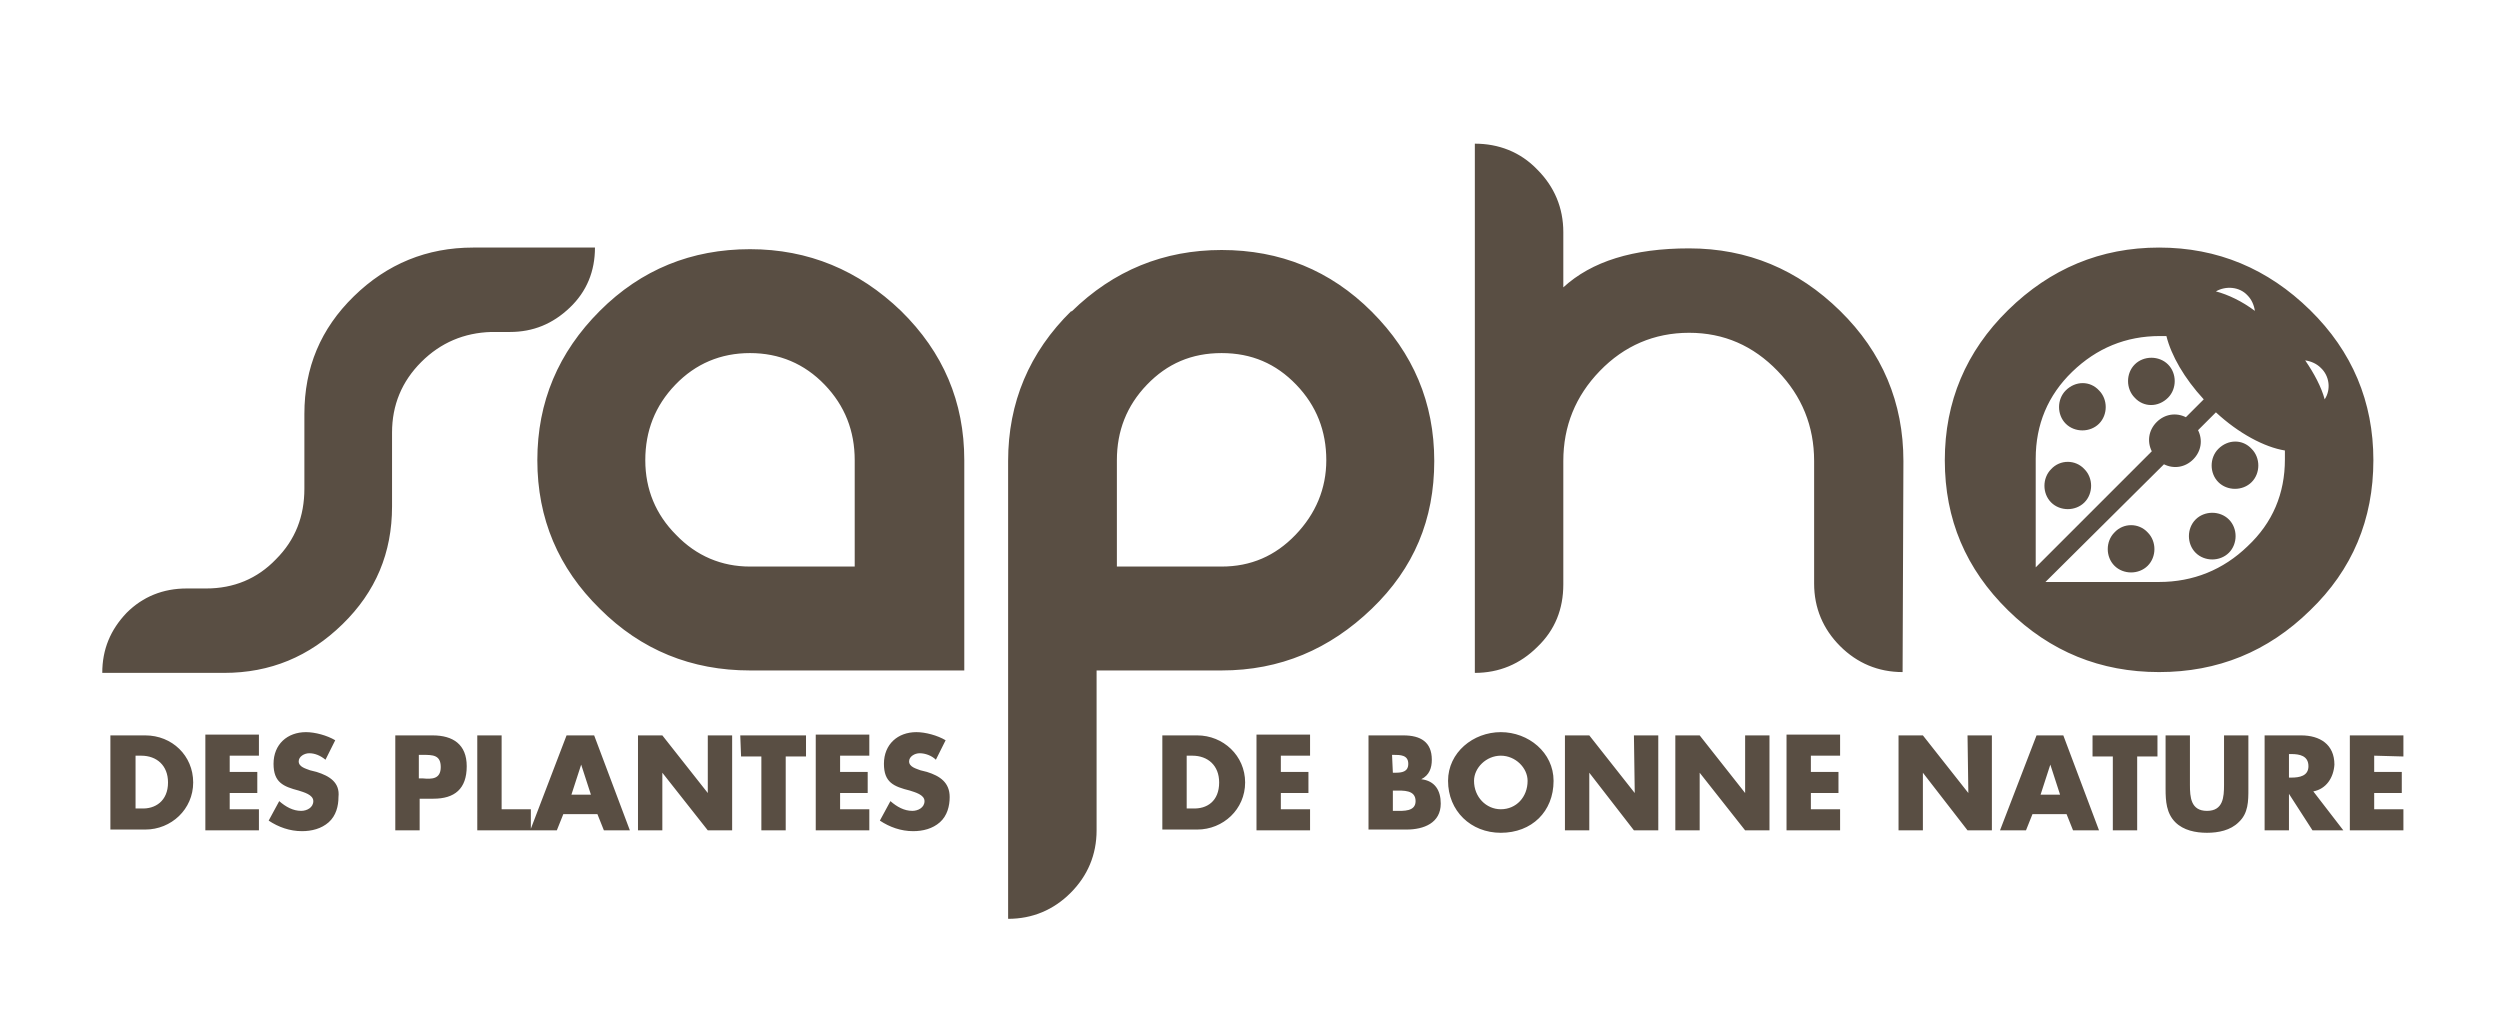 <?xml version="1.0" encoding="utf-8"?>
<!-- Generator: Adobe Illustrator 25.2.3, SVG Export Plug-In . SVG Version: 6.00 Build 0)  -->
<svg version="1.1" id="Calque_1" xmlns="http://www.w3.org/2000/svg" xmlns:xlink="http://www.w3.org/1999/xlink" x="0px" y="0px"
	 viewBox="0 0 308 124.9" style="enable-background:new 0 0 308 124.9;" xml:space="preserve">
<style type="text/css">
	.st0{fill:#594E43;}
</style>
<path class="st0" d="M270.5,64c-1.1,1.1-1.1,3,0,4.1s3,1.1,4.1,0s1.1-3,0-4.1S271.6,62.9,270.5,64 M267.1,49c1.1-1.1,1.1-3,0-4.1
	s-3-1.1-4.1,0s-1.1,3,0,4.1C264.1,50.2,265.9,50.2,267.1,49 M273.3,55.3c-1.1,1.1-1.1,3,0,4.1s3,1.1,4.1,0s1.1-3,0-4.1
	C276.3,54.1,274.5,54.1,273.3,55.3 M260.5,65.6c-1.1,1.1-1.1,3,0,4.1s3,1.1,4.1,0s1.1-3,0-4.1C263.5,64.4,261.6,64.4,260.5,65.6
	 M252.7,57.8c-1.1,1.1-1.1,3,0,4.1s3,1.1,4.1,0c1.1-1.1,1.1-3,0-4.1C255.7,56.6,253.8,56.6,252.7,57.8 M254.5,48.1
	c-1.1,1.1-1.1,3,0,4.1s3,1.1,4.1,0s1.1-3,0-4.1C257.5,46.9,255.7,46.9,254.5,48.1 M137.6,69.8h12.9c3.6,0,6.6-1.3,9.1-3.9
	s3.8-5.7,3.8-9.2c0-3.6-1.2-6.7-3.7-9.3s-5.5-3.9-9.2-3.9s-6.7,1.3-9.2,3.9c-2.5,2.6-3.7,5.7-3.7,9.3L137.6,69.8L137.6,69.8z
	 M135.1,82.6v0.2v19.5c0,3-1.1,5.6-3.2,7.7c-2.1,2.1-4.7,3.2-7.7,3.2V56.8c0-7.2,2.6-13.4,7.8-18.5v0.1l0,0
	c5.2-5.1,11.4-7.6,18.5-7.6c7.2,0,13.4,2.5,18.5,7.6s7.7,11.2,7.7,18.4S174.2,70,169,75s-11.3,7.6-18.5,7.6H135.1L135.1,82.6z
	 M105.3,56.7c0-3.6-1.2-6.7-3.7-9.3s-5.6-3.9-9.2-3.9s-6.7,1.3-9.2,3.9c-2.5,2.6-3.7,5.7-3.7,9.3s1.3,6.7,3.8,9.2
	c2.5,2.6,5.6,3.9,9.1,3.9h12.9L105.3,56.7L105.3,56.7z M111,38.3c5.2,5.1,7.8,11.2,7.8,18.4v25.9H92.4c-7.2,0-13.4-2.5-18.5-7.6
	c-5.1-5-7.7-11.1-7.7-18.3s2.6-13.3,7.7-18.4s11.3-7.6,18.5-7.6C99.6,30.7,105.8,33.3,111,38.3 M296.1,93.2v-2.6h-6.6v11.7h6.6v-2.6
	h-3.6v-2h3.4v-2.6h-3.4v-2L296.1,93.2L296.1,93.2z M284.4,94.4c0-1.3-1.1-1.5-2.1-1.5H282v2.9h0.3C283.3,95.8,284.4,95.6,284.4,94.4
	 M285,97.5l3.7,4.8h-3.8l-2.9-4.5l0,0v4.5h-3V90.6h4.5c2.3,0,4.1,1.1,4.1,3.6C287.5,95.8,286.6,97.2,285,97.5 M274,96.7
	c0,1.5-0.1,3.2-2.1,3.2s-2.1-1.7-2.1-3.2v-6.1h-3v6.6c0,1.5,0.1,3,1.2,4.1c1,1,2.5,1.3,3.9,1.3s2.9-0.3,3.9-1.3
	c1.2-1.1,1.2-2.6,1.2-4.1v-6.6h-3V96.7L274,96.7z M257.8,93.2h2.5v9.1h3v-9.1h2.5v-2.6h-8V93.2z M253.8,97.9l-1.2-3.7l0,0l-1.2,3.7
	H253.8z M254.2,90.6l4.4,11.7h-3.2l-0.8-2h-4.2l-0.8,2h-3.2l4.5-11.7H254.2z M242.5,97.7L242.5,97.7l-5.6-7.1h-3v11.7h3v-7.1l0,0
	l5.5,7.1h3V90.6h-3L242.5,97.7L242.5,97.7z M220.1,102.3h6.6v-2.6h-3.6v-2h3.4v-2.6h-3.4v-2h3.6v-2.6h-6.6V102.3z M215,97.7
	L215,97.7l-5.6-7.1h-3v11.7h3v-7.1l0,0l5.6,7.1h3V90.6h-3V97.7L215,97.7z M201.4,97.7L201.4,97.7l-5.6-7.1h-3v11.7h3v-7.1l0,0
	l5.5,7.1h3V90.6h-3L201.4,97.7L201.4,97.7z M188.2,96.2c0-1.6-1.5-3.1-3.3-3.1s-3.3,1.5-3.3,3.1c0,2,1.5,3.5,3.3,3.5
	C186.8,99.7,188.2,98.2,188.2,96.2 M191.4,96.2c0,3.8-2.7,6.4-6.5,6.4c-3.7,0-6.5-2.7-6.5-6.4c0-3.5,3.1-6,6.5-6
	S191.4,92.7,191.4,96.2 M174.4,98.7c0-1.4-1.5-1.3-2.5-1.3h-0.3v2.5h0.4C172.9,99.9,174.4,100,174.4,98.7 M171.6,95.2h0.3
	c0.8,0,1.6-0.1,1.6-1.1c0-1.1-1-1.1-1.8-1.1h-0.2L171.6,95.2L171.6,95.2z M177.5,99c0,2.4-2.1,3.2-4.2,3.2h-4.7V90.6h4.3
	c2.1,0,3.5,0.8,3.5,3c0,1-0.3,1.9-1.3,2.4l0,0C176.8,96.2,177.5,97.4,177.5,99 M154.8,102.3h6.6v-2.6h-3.6v-2h3.4v-2.6h-3.4v-2h3.6
	v-2.6h-6.6V102.3z M150.2,96.4c0-2.1-1.4-3.3-3.3-3.3h-0.7v6.5h0.7C148.7,99.7,150.2,98.7,150.2,96.4 M153.4,96.4
	c0,3.3-2.7,5.8-5.9,5.8h-4.3V90.6h4.3C150.7,90.6,153.4,93.1,153.4,96.4 M114.2,95.1l-0.8-0.2c-0.5-0.2-1.4-0.4-1.4-1.1
	c0-0.6,0.7-1,1.3-1c0.7,0,1.5,0.3,2,0.8l1.2-2.4c-1-0.6-2.5-1-3.6-1c-2.3,0-4,1.5-4,3.9c0,2.3,1.2,2.8,3.2,3.3
	c0.6,0.2,1.8,0.5,1.8,1.3s-0.8,1.2-1.5,1.2c-1,0-1.9-0.5-2.7-1.2l-1.3,2.4c1.2,0.8,2.6,1.3,4.1,1.3c1.2,0,2.4-0.3,3.3-1.1
	c0.9-0.8,1.2-2,1.2-3.1C117,96.4,115.8,95.6,114.2,95.1 M100.5,102.3h6.6v-2.6h-3.6v-2h3.4v-2.6h-3.4v-2h3.6v-2.6h-6.6V102.3
	L100.5,102.3z M91.3,93.2h2.5v9.1h3v-9.1h2.5v-2.6h-8.1L91.3,93.2L91.3,93.2z M87.2,97.7L87.2,97.7l-5.6-7.1h-3v11.7h3v-7.1l0,0
	l5.6,7.1h3V90.6h-3V97.7z M72.8,97.9l-1.2-3.7l0,0l-1.2,3.7H72.8z M73.2,90.6l4.4,11.7h-3.2l-0.8-2h-4.2l-0.8,2h-3.2l0,0h-6.6V90.6
	h3v9.1h3.6v2.4l4.4-11.5H73.2z M54.3,94.5c0-1.5-1-1.5-2.2-1.5h-0.5v2.9h0.5C53.2,96,54.3,96,54.3,94.5 M57.5,94.4
	c0,2.8-1.5,4-4.1,4h-1.7v3.9h-3V90.6h4.6C55.8,90.6,57.5,91.7,57.5,94.4 M39,95.1l-0.8-0.2c-0.5-0.2-1.4-0.4-1.4-1.1
	c0-0.6,0.7-1,1.3-1c0.7,0,1.4,0.3,2,0.8l1.2-2.4c-1-0.6-2.5-1-3.6-1c-2.3,0-4,1.5-4,3.9c0,2.3,1.2,2.8,3.1,3.3
	c0.6,0.2,1.8,0.5,1.8,1.3s-0.8,1.2-1.5,1.2c-1,0-1.9-0.5-2.7-1.2l-1.3,2.4c1.2,0.8,2.6,1.3,4.1,1.3c1.2,0,2.4-0.3,3.3-1.1
	c0.9-0.8,1.2-2,1.2-3.1C41.9,96.4,40.6,95.6,39,95.1 M25.3,102.3h6.6v-2.6h-3.6v-2h3.4v-2.6h-3.4v-2h3.6v-2.6h-6.6V102.3z
	 M20.7,96.4c0-2.1-1.4-3.3-3.3-3.3h-0.7v6.5h0.7C19.1,99.7,20.7,98.7,20.7,96.4 M23.8,96.4c0,3.3-2.7,5.8-5.9,5.8h-4.3V90.6h4.3
	C21.2,90.6,23.8,93.1,23.8,96.4 M284,44.4c1.1,1.6,2,3.3,2.4,4.8c0.8-1.2,0.6-2.9-0.5-3.9C285.4,44.8,284.7,44.5,284,44.4
	 M281.5,56.6c0-0.4,0-0.7,0-1.1c-2.5-0.4-5.7-2.1-8.5-4.7l-2.2,2.2c0.6,1.2,0.4,2.6-0.6,3.6s-2.4,1.2-3.6,0.6L252,71.7h14
	c4.2,0,7.9-1.5,10.9-4.4C280,64.4,281.5,60.8,281.5,56.6 M250.7,70l14.4-14.4c-0.6-1.2-0.4-2.6,0.6-3.6s2.4-1.2,3.6-0.6l2.2-2.2
	c-2.4-2.6-4-5.4-4.6-7.8c-0.3,0-0.6,0-0.8,0c-4.2,0-7.8,1.5-10.8,4.4c-3,2.9-4.5,6.5-4.5,10.7V70H250.7z M273,35.9
	c1.5,0.4,3.2,1.2,4.8,2.4c-0.1-0.7-0.4-1.4-0.9-1.9C275.9,35.3,274.2,35.2,273,35.9 M284.6,75.2c-5.2,5.1-11.4,7.6-18.6,7.6
	s-13.4-2.5-18.6-7.6c-5.2-5.1-7.8-11.2-7.8-18.5c0-7.2,2.6-13.4,7.8-18.5s11.4-7.7,18.6-7.7s13.4,2.6,18.6,7.7s7.8,11.3,7.8,18.5
	C292.4,64,289.8,70.2,284.6,75.2 M234.5,56.8c0-7.2-2.6-13.4-7.8-18.5s-11.4-7.7-18.6-7.7c-6.9,0-12,1.6-15.5,4.8v-6.8
	c0-3-1.1-5.6-3.2-7.7c-2.1-2.2-4.8-3.2-7.7-3.2v65.2c3,0,5.6-1.1,7.7-3.2c2.2-2.1,3.2-4.7,3.2-7.7V56.8c0-4.3,1.5-8,4.5-11.1
	c3-3.1,6.7-4.7,11-4.7s7.9,1.6,10.9,4.7c3,3.1,4.5,6.8,4.5,11.1v15.1c0,3,1.1,5.6,3.2,7.7c2.1,2.1,4.7,3.2,7.7,3.2L234.5,56.8
	L234.5,56.8z M51.9,44.6c-2.4,2.4-3.6,5.3-3.6,8.7v9.1c0,5.7-2,10.5-6.1,14.5s-8.9,6-14.6,6h-15c0-2.9,1-5.3,3-7.4c2-2,4.5-3,7.4-3
	h2.4c3.4,0,6.3-1.2,8.6-3.6c2.4-2.4,3.5-5.3,3.5-8.7V51c0-5.7,2-10.5,6.1-14.5s9-6,14.7-6h15c0,2.9-1,5.4-3.1,7.4s-4.5,3-7.4,3h-2.3
	C57.2,41,54.3,42.2,51.9,44.6"/>
</svg>
